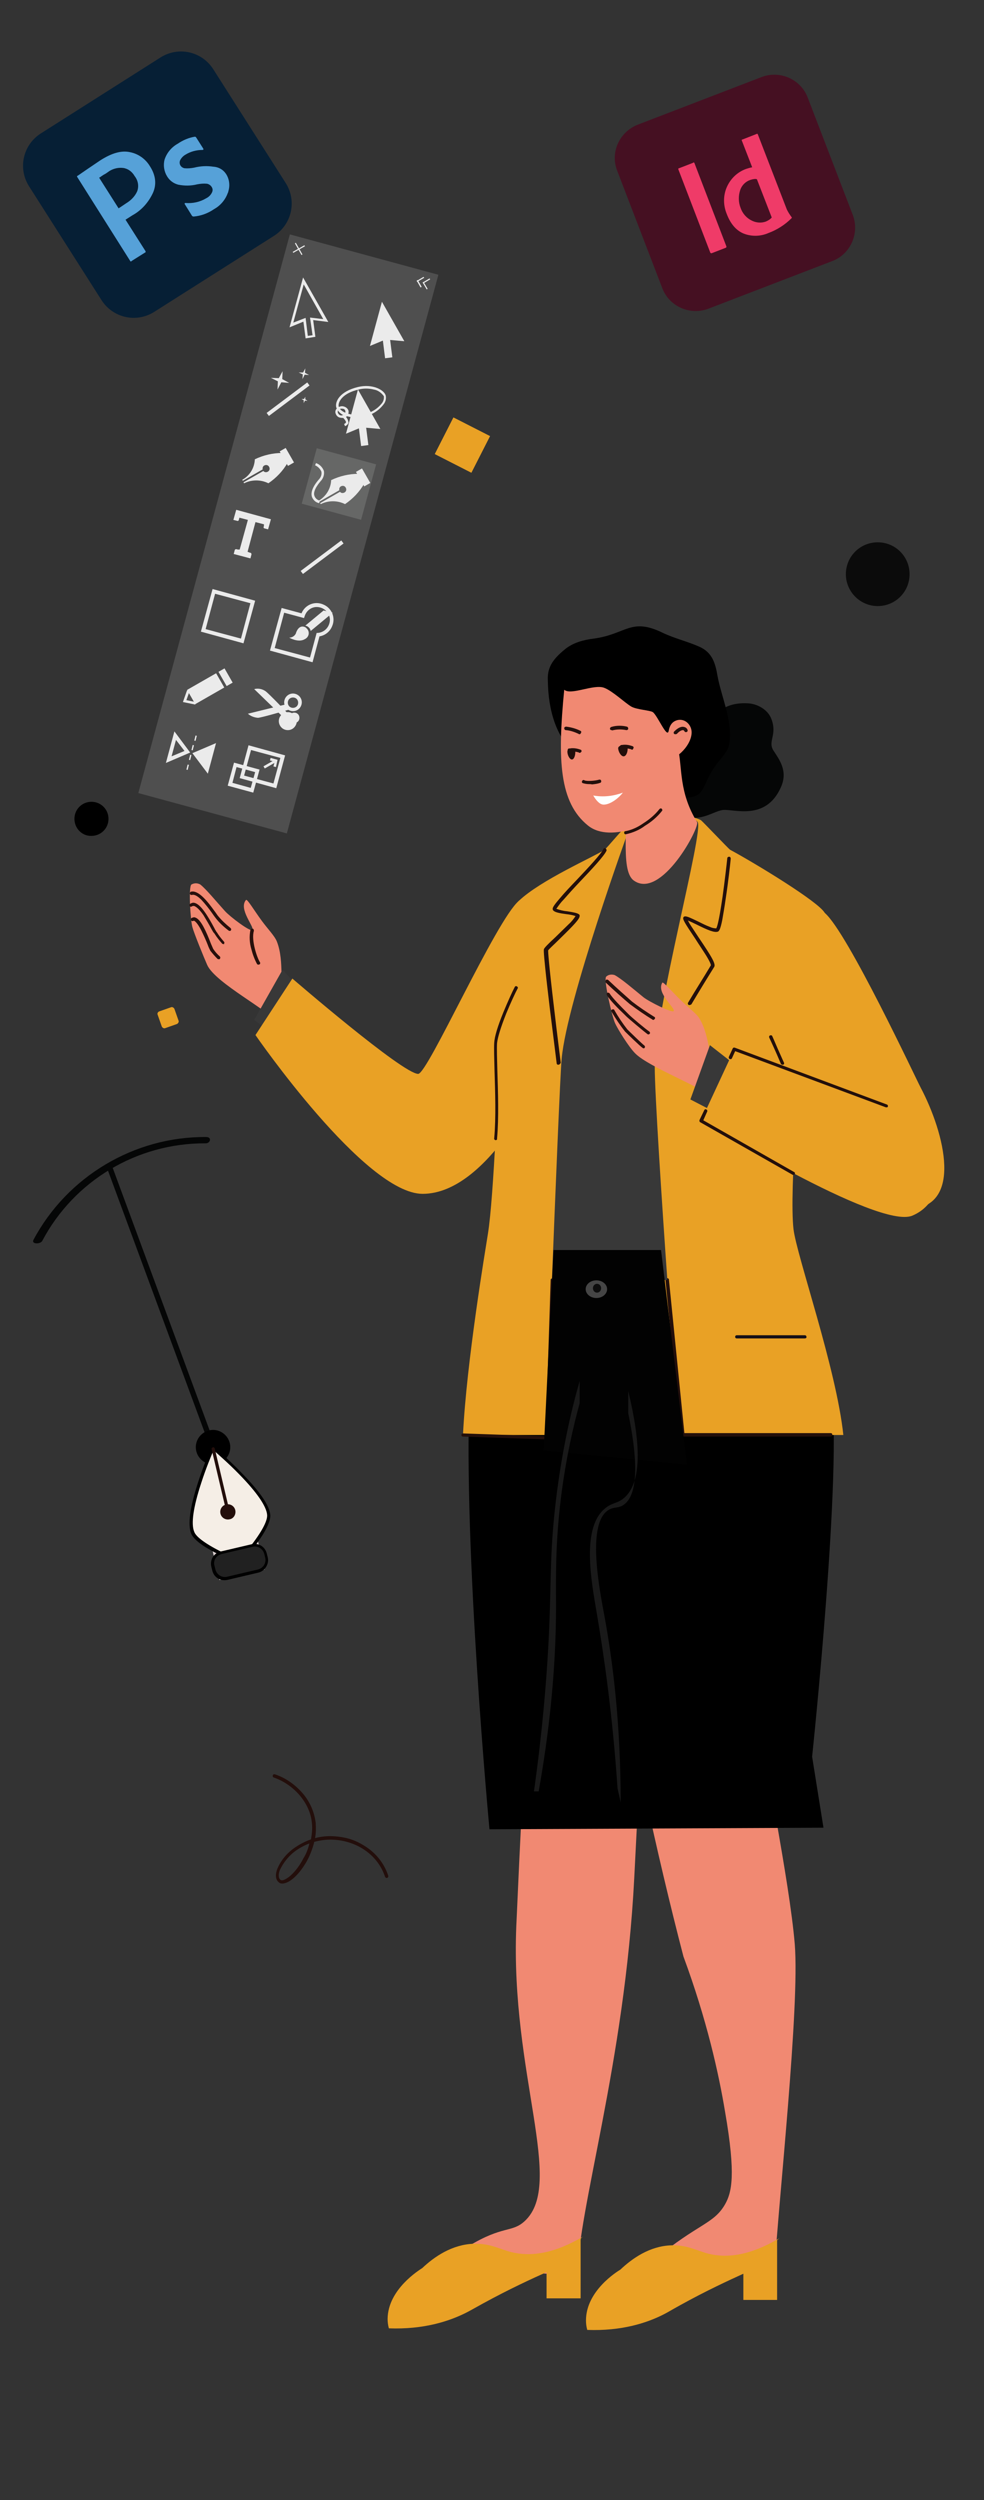 <svg xmlns="http://www.w3.org/2000/svg" xmlns:xlink="http://www.w3.org/1999/xlink" id="Layer_1" x="0px" y="0px" viewBox="0 0 312 792" style="enable-background:new 0 0 312 792;" xml:space="preserve"><rect x="0" y="0" width="312" height="792" fill="#333333" stroke="none"/><style type="text/css">	.st0{fill:#F18972;}	.st1{fill:#27100C;}	.st2{fill:#383838;}	.st3{fill:#E9A125;}	.st4{fill:#230F0B;}	.st5{fill:#140F17;}	.st6{fill:#050606;}	.st7{fill:#FFFFFD;}	.st8{fill:#230E0B;}	.st9{fill:#0B0B0B;}	.st10{fill:#DCD1D1;}	.st11{fill:#F5EEE6;}	.st12{fill:#212121;}	.st13{fill:#4F4F4F;}	.st14{fill:#EBEBEB;}	.st15{fill:#666766;}	.st16{fill:#061F35;}	.st17{fill:#56A1D8;}	.st18{fill:#451022;}	.st19{fill:#EF3B68;}	.st20{fill:#020202;}	.st21{fill:#454545;}	.st22{fill:#0D0D0D;}	.st23{fill:#191919;}</style><path id="XMLID_299_" class="st0" d="M170.6,720.1c4.2,0.3,8.4,0.7,12.5,1c0-20.7,15-67.6,18-126.1c2.3-45.4,4.7-92.1,5.6-107.7 h-39.9c-0.1,4.7-0.2,9.3-0.2,13.8c-0.4,0-0.3,46.3-0.2,53.8c0,1.4-0.2,4.1-0.4,7.7c0,0-1,18.1-2.3,47.7 c-1.9,46.7,15.5,81.4,2.7,93.3c-4.1,3.8-6.9,1.3-17.9,8c-7.8,4.8-17.8,13-16.8,16C132.8,729.9,140.2,730.1,170.6,720.1z"></path><path id="XMLID_298_" class="st0" d="M216.7,619.8c7.4,20,11.2,37.1,13.2,49.2c3.5,20.1,2.1,25.6,0,29.3c-3.6,6.3-8.6,6.1-22.1,17.3 c-6,5-10.5,8.8-10,10.7c0.6,2.1,7.7,2.3,36.2-6.3c3.8,0,7.7,0,11.5,0c1.4-23.3,8.1-84.2,6.5-104.1c-1.7-20.3-10.2-60.8-10.8-69.1 c-0.7-10.4-1.3-40.1-1.5-52.3h-48c3.2,22.9,7.3,47.3,12.6,72.9C208.3,585.9,212.4,603.3,216.7,619.8z"></path><path id="XMLID_297_" d="M263.5,440.4c3.8,23.4-6,116.1-6,116.1l3.6,22.5l-105.9,0.5c0,0-8.4-89.1-6.3-138.4 C150.7,397,263.5,440.4,263.5,440.4"></path><path id="XMLID_296_" class="st0" d="M90.2,317c-1.8-4.1,0.1-12.3-2.4-18.7c-0.7-1.8-2.9-4-4.8-6.6c-2.5-3.4-4.6-7-5-6.6 c-2.5,2.9,2.8,8.6,2,9.5c-0.6,0.7-7.1-4.2-8.7-6c-2.8-3.1-5.9-6.9-7.8-8.4c-0.9-0.5-1.9-0.5-2.8,0c-1,0.7-0.3,11.4,0.3,13.5 c0.5,1.9,3.6,9.5,4.7,12c2.6,5.8,20.6,14.9,21,17.6S90.2,317,90.2,317"></path><path id="XMLID_295_" class="st1" d="M69.4,303.9c-0.1,0-0.3-0.1-0.4-0.1c-0.8-0.8-1.6-1.7-2.3-2.6c-0.3-0.6-0.6-1.2-0.8-1.8 c-0.5-1.3-1.3-3.1-2.1-4.7c-1.2-2.3-1.9-2.8-2.2-3c-0.1,0-0.2,0-0.3,0c-0.2,0.2-0.6,0.1-0.7-0.2c-0.2-0.2-0.1-0.6,0.2-0.7 c0,0,0,0,0,0c0.4-0.2,0.8-0.3,1.2-0.1c1.7,0.6,3.4,4.4,4.9,8.3c0.3,0.7,0.6,1.4,0.7,1.6c0.6,0.9,1.3,1.7,2.1,2.4 c0.2,0.2,0.2,0.5,0,0.8C69.7,303.8,69.5,303.9,69.4,303.9L69.4,303.9z"></path><path id="XMLID_294_" class="st1" d="M70.9,299.1c-0.1,0-0.3-0.1-0.4-0.1c-0.9-1-1.7-2-2.4-3.1c-0.1-0.2-0.3-0.4-0.4-0.5 s-0.3-0.5-0.6-1c-0.8-1.5-1.7-3-2.6-4.5c-1.6-2.3-2.6-2.8-3-2.9c-0.2,0-0.4,0-0.6,0.1c-0.2,0.2-0.6,0.2-0.7,0 c-0.2-0.2-0.2-0.6,0-0.7c0,0,0,0,0,0c0.4-0.3,0.9-0.5,1.4-0.4c2,0.4,4.2,4,6.3,7.9c0.2,0.4,0.4,0.8,0.5,0.9c0.1,0.2,0.2,0.4,0.4,0.6 c0.6,1,1.4,2,2.2,2.9c0.2,0.2,0.2,0.5,0,0.7C71.2,299.1,71.1,299.1,70.9,299.1L70.9,299.1z"></path><path id="XMLID_293_" class="st1" d="M72.8,294.9c-0.1,0-0.2,0-0.3-0.1c-1.6-1.2-3.1-2.6-4.3-4.2c-0.3-0.4-0.6-0.8-1-1.4 c-1-1.4-2.1-2.8-3.3-4.1c-1.3-1.3-2.3-1.8-3-1.6c-0.3,0.1-0.6-0.1-0.7-0.3c-0.1-0.3,0.1-0.6,0.3-0.7c0,0,0,0,0,0 c2.4-0.7,5.4,3.2,7.5,6.1c0.4,0.5,0.7,1,1,1.4c1.2,1.5,2.6,2.8,4.1,4c0.2,0.2,0.3,0.5,0.1,0.7C73.2,294.9,73,294.9,72.8,294.9 L72.8,294.9z"></path><path id="XMLID_292_" class="st1" d="M81.9,305.6c-0.2,0-0.3-0.1-0.4-0.2c-0.8-1.5-1.4-3.1-1.8-4.7c-0.6-2-0.7-4.1-0.3-6.1 c0.1-0.3,0.4-0.4,0.7-0.4s0.4,0.4,0.4,0.7l0,0c-0.9,2.9,1,8.5,1.9,9.9c0.2,0.2,0.1,0.6-0.1,0.7C82.1,305.6,82,305.6,81.9,305.6 L81.9,305.6z"></path><path id="XMLID_291_" class="st2" d="M96.3,314.5l-6.7-7.3l-9,15.9l5.2,3.9L96.3,314.5z"></path><path id="XMLID_290_" class="st3" d="M164.5,285.4c-7.2,6.1-28.9,54.8-31.9,54.8c-4.9,0-39.9-30.2-39.9-30.2L81,327.9 c0,0,34.7,50.3,53,50.3c20.9,0,37.5-36.7,37.5-36.7l10.1-54.1C181.6,287.3,169.7,281.1,164.5,285.4"></path><path id="XMLID_289_" class="st3" d="M251.6,389.4c1,8.4,13.6,44.2,15.8,65.2H146.8c1.1-23.1,7.2-59.2,7.9-63.7 c2-12.5,3-48.2,4.4-59.7c0.8-6.6,8.1-25,9.8-29.6c2.1-5.8-7.3-13.4-4.4-16.2c6.9-6.6,23.9-14,27.2-16.2c0.6-0.4,6.5-7.5,7.1-7.7 c6.5-1.8,17.8-4.6,23.4-1.7c0.4,0.2,8.9,9.2,9.3,9.4c7.8,4.2,28.1,16.5,30,20c3.1,5.6-2.3,29.5-6.4,39.3 C253.7,335.7,250.2,377.2,251.6,389.4"></path><path id="XMLID_288_" class="st4" d="M218.6,318.4c-0.3,0-0.5-0.2-0.5-0.5c0-0.1,0-0.2,0.1-0.3l1.8-3c2.8-4.5,5-8.1,5.4-8.8 c0-0.2-0.1-0.8-1.5-3.1c-1-1.6-2.3-3.5-3.5-5.4c-3.5-5.2-4-6.1-3.7-6.7c0.1-0.2,0.3-0.3,0.6-0.3c0.7,0,1.9,0.6,4,1.6 c1.2,0.6,2.6,1.3,3.7,1.7c0.6,0.3,1.4,0.5,2.1,0.5c0.2-0.3,0.8-1.7,2-10c0.7-5,1.3-10.3,1.5-12.2c0-0.3,0.3-0.5,0.6-0.5 c0.3,0,0.5,0.3,0.5,0.6c-0.2,2.1-0.8,7.5-1.6,12.7c-0.4,2.8-0.8,5.1-1.1,6.8c-0.6,3-1,3.4-1.3,3.6c-1.1,0.5-3.4-0.5-6.8-2.2 c-1-0.5-2.1-1-2.8-1.3c0.2,0.3,0.4,0.8,0.8,1.4c0.7,1.1,1.6,2.4,2.5,3.8c4.4,6.5,5.7,8.7,5,9.6c-0.3,0.5-2.7,4.3-5.4,8.8l-1.8,3 C218.9,318.3,218.8,318.4,218.6,318.4z"></path><path id="XMLID_287_" class="st4" d="M189.1,440.7c-0.1,0-0.2,0-0.3-0.1l-1.9-1.1c-0.2-0.1-0.3-0.3-0.3-0.4l-1.4-32.9 c0-0.3,0.2-0.5,0.5-0.6c0.3,0,0.5,0.2,0.6,0.5l1.4,32.6l1.7,1c0.3,0.1,0.3,0.5,0.2,0.7C189.5,440.6,189.3,440.7,189.1,440.7 L189.1,440.7z"></path><path id="XMLID_286_" class="st4" d="M185.8,406.7L185.8,406.7c-0.3,0-0.5-0.3-0.5-0.5c0.7-25.7,1.6-44.4,2.7-58.9 c0.1-1.7,0.1-3.4,0.2-5.1c0.1-6,0.3-11.8,1.9-17.8v-1.6c0-0.1,0-0.1,0-0.2c0.2-0.7,0.4-1.3,0.6-2c0.3-1.3,0.8-2.6,1.4-3.8 c0.2-0.3,0.5-0.3,0.7-0.2c0.2,0.1,0.3,0.4,0.2,0.7c-0.6,1.1-1,2.3-1.3,3.6c-0.2,0.6-0.4,1.3-0.6,1.9v1.6c0,0,0,0.1,0,0.1 c-1.6,6-1.7,11.6-1.8,17.6c0,1.7-0.1,3.4-0.2,5.1c0,0,0,0,0,0c-1.1,14.5-1.9,33.2-2.7,58.9C186.3,406.5,186.1,406.7,185.8,406.7z"></path><path id="XMLID_283_" class="st4" d="M196,318.2c0.1,0,0.1,0,0.2,0c0.9,0.1,1.4,1.1,1.4,2.6c-0.1,2-1.1,4.2-2.9,4.2 c-0.6,0-1.2-0.3-1.5-0.8c-0.3-0.5-0.4-1.1-0.4-1.7c0-1,0.3-2,0.8-2.8C194.1,318.9,195,318.3,196,318.2z M194.7,324 c1.1,0,1.8-1.7,1.8-3.2c0-1-0.2-1.5-0.4-1.5c0,0-0.1,0-0.1,0c-0.7,0-1.3,0.4-1.6,1c-0.4,0.7-0.6,1.4-0.6,2.2c0,0.4,0.1,0.8,0.3,1.1 C194.2,323.9,194.4,324,194.7,324L194.7,324z"></path><path id="XMLID_280_" class="st4" d="M191.8,348.4c1.1,0,1.9,1.5,2.1,2.9c0.2,0.8,0.1,1.6,0,2.3c-0.2,0.8-0.7,1.4-1.4,1.7 c-0.2,0.1-0.4,0.1-0.7,0.1c-1.1,0-2.1-1.2-2.3-2.9s0.3-3.7,2-4.2C191.6,348.4,191.7,348.4,191.8,348.4z M191.8,354.5 c0.1,0,0.2,0,0.3-0.1c0.8-0.3,1-1.7,0.8-2.9c-0.2-1.3-0.8-2.1-1.1-2.1c0,0,0,0,0,0c-1.1,0.3-1.4,1.8-1.2,3 C190.7,353.6,191.3,354.5,191.8,354.5L191.8,354.5z"></path><path id="XMLID_277_" class="st4" d="M190.7,379.6c1.1,0,1.7,1.5,1.9,2.8c0.2,1.8-0.3,3.8-1.9,4.2c-0.1,0-0.3,0.1-0.5,0.1 c-0.7,0-1.2-0.4-1.6-0.9c-0.3-0.6-0.5-1.2-0.6-1.9c-0.2-1.9,0.6-3.9,2.5-4.2C190.5,379.6,190.6,379.6,190.7,379.6z M190.2,385.7 c0.1,0,0.1,0,0.2,0c0.9-0.2,1.3-1.7,1.1-3.1c-0.1-1.2-0.6-1.8-0.8-1.8h0c-1.2,0.2-1.7,1.7-1.6,3.1 C189.1,384.7,189.5,385.7,190.2,385.7z"></path><path id="XMLID_274_" class="st4" d="M190.7,408.4c1.1,0,1.7,1.5,1.9,2.8c0.2,1.8-0.3,3.8-1.9,4.2c-0.1,0-0.3,0.1-0.5,0.1 c-0.7,0-1.2-0.4-1.6-0.9c-0.3-0.6-0.5-1.2-0.6-1.9c-0.2-1.9,0.6-3.9,2.5-4.2C190.5,408.4,190.6,408.4,190.7,408.4z M190.2,414.4 c0.1,0,0.1,0,0.2,0c0.9-0.2,1.3-1.7,1.1-3.1c-0.1-1.2-0.6-1.8-0.8-1.8h0c-1.2,0.2-1.7,1.7-1.6,3.1 C189.1,413.4,189.5,414.4,190.2,414.4z"></path><path id="XMLID_273_" class="st4" d="M157.2,361.2L157.2,361.2c-0.3,0-0.6-0.3-0.5-0.6c0.6-6.6,0.3-14.8,0.1-21.4 c-0.1-3.9-0.2-7.1-0.1-8.8c0.1-2,1.1-5.3,2.9-9.7c1.4-3.4,2.9-6.7,3.6-8c0.1-0.3,0.5-0.4,0.7-0.2c0.3,0.1,0.4,0.5,0.2,0.7l0,0 c-0.7,1.3-2.2,4.5-3.6,7.9c-1.7,4.3-2.7,7.5-2.9,9.4c-0.1,1.7,0,4.9,0.1,8.7c0.2,6.6,0.5,14.9-0.1,21.5 C157.7,361,157.4,361.2,157.2,361.2z"></path><path id="XMLID_272_" class="st4" d="M248.1,337.3c-0.2,0-0.4-0.1-0.5-0.3c-0.5-1.2-1.8-4.2-3-6.8l-0.7-1.5c-0.1-0.3,0-0.6,0.3-0.7 c0.3-0.1,0.6,0,0.7,0.3l0,0l0.7,1.5c1.2,2.7,2.5,5.6,3,6.8c0.1,0.3,0,0.6-0.3,0.7C248.2,337.3,248.2,337.3,248.1,337.3L248.1,337.3z "></path><path id="XMLID_271_" class="st4" d="M177,337.3c-0.3,0-0.5-0.2-0.5-0.5c0-0.1-1.1-8.8-2.2-17.6c-0.6-5.1-1.1-9.3-1.4-12.3 c-0.6-5.8-0.5-6.1-0.4-6.3c0.2-0.4,1.1-1.4,3.6-3.7c1.4-1.4,3-2.9,4.3-4.2c0.8-0.7,1.5-1.6,2.1-2.5c-0.9-0.3-1.9-0.5-2.9-0.6 c-2.3-0.3-3.7-0.6-4.2-1.2c-0.4-0.5,0-1.1,0.4-1.7c0.5-0.7,1.1-1.4,1.7-2.1c1.4-1.7,3.4-3.8,5.5-6c3.6-3.8,7.7-8.2,8.3-9.6 c0.1-0.3,0.4-0.4,0.7-0.2c0.2,0.1,0.4,0.4,0.3,0.7c-0.7,1.6-4.5,5.7-8.5,9.9c-1.9,2-3.7,4-5.1,5.6c-0.9,0.9-1.6,1.9-2.3,2.9 c1.1,0.4,2.3,0.7,3.5,0.8c1.9,0.3,3,0.5,3.6,0.9c0.2,0.1,0.3,0.3,0.3,0.5c0,0.4-0.1,1-2.3,3.3c-1.3,1.4-3,3-4.4,4.4 c-1.4,1.4-3.1,2.9-3.3,3.3c0,0.5,0.1,3.3,1.9,18.4c1,8.6,2.1,17.1,2.1,17.2C177.6,337,177.4,337.3,177,337.3 C177.1,337.3,177.1,337.3,177,337.3C177.1,337.3,177,337.3,177,337.3z"></path><path id="XMLID_270_" class="st4" d="M263.3,455.1h-46.9c-0.3,0-0.5-0.2-0.5-0.5l-4.9-49.1c0-0.3,0.2-0.6,0.5-0.6 c0.3,0,0.6,0.2,0.6,0.5L217,454h46.4c0.3,0,0.5,0.2,0.5,0.5C263.9,454.9,263.6,455.1,263.3,455.1L263.3,455.1z"></path><path id="XMLID_269_" class="st4" d="M173.4,456L173.4,456l-26.6-0.9c-0.3,0-0.5-0.2-0.5-0.5c0-0.3,0.2-0.5,0.5-0.5c0,0,0,0,0.1,0 l26.1,0.9l1.6-49.5c0-0.3,0.2-0.5,0.5-0.5h0c0.3,0,0.5,0.3,0.5,0.5c0,0,0,0,0,0l-1.6,50C173.9,455.8,173.7,456,173.4,456L173.4,456z "></path><path id="XMLID_268_" class="st5" d="M255.2,424h-21.6c-0.3,0-0.5-0.2-0.5-0.5c0-0.3,0.2-0.5,0.5-0.5h21.6c0.3,0,0.5,0.2,0.5,0.5 C255.8,423.8,255.5,424,255.2,424z"></path><path id="XMLID_267_" class="st2" d="M211.6,405.5c-1.8-25.4-4-59.3-4-67.6c0-17.6,15.7-74.9,13.6-77.5c-3.7-4.5-21.8,2.4-21.8,2.4 s-19.6,54-21.3,72.5c-0.5,5.2-2,42.8-3.1,70.2L211.6,405.5z"></path><path id="XMLID_266_" class="st6" d="M212.6,239.6c0.2-3.7,2-7.1,3.2-10c1.4-3.4,4.3-2.3,7.1-2.3c4.5,0,5.7-4.9,14.1-4.5 c3.1,0.1,6.5,2,7.6,5c1.9,5-1.2,7,0.6,9.9c1.7,2.7,4.8,6.4,2.4,11.7c-4.8,10.8-15,6.8-18.4,7.2c-3.8,0.5-8.5,5.5-16.7-0.3 C206.8,252.1,212.3,244.5,212.6,239.6"></path><path id="XMLID_265_" d="M219.3,252.5L219.3,252.5c-9.1,1.8-34.6-11.4-38-14.8c-7.9-7.7-7.5-20.9-7.6-22.3c-0.2-4.2,1.9-6.8,5.3-9.6 c2.6-2.2,6-3.1,9.3-3.5c10.3-1.4,11.7-6.8,21.9-1.8c3.8,1.8,7.8,2.7,11.6,4.4c4,1.8,5,5.1,5.7,9.2c1.2,6.7,5.2,15.2,3.6,22.2 c-0.4,1.6-2.1,3.5-3.1,4.8C222.7,247.5,224,251.6,219.3,252.5"></path><path id="XMLID_264_" class="st0" d="M200.9,278.9c-4.5-3.4-1.2-18.9-3-31.9c0,0,15.9-15.3,17.1-9.9c1.4,6.3,0.2,13.8,6,23.3 C222.1,261.9,209.6,285.3,200.9,278.9"></path><path id="XMLID_263_" class="st0" d="M178.9,218.5c-2.2,22.5-1.5,35.7,7.5,43c7.4,6,22.2-1.3,27.9-6.6c3.6-3.3-2.8-8.6-3.2-14.9 c2,1.9,8.2-3.4,8.2-8c0-2.3-2-4.4-4.4-3.9c-1.6,0.4-2.5,1.4-2.9,3.5c-0.5,2.4-3.5-4.9-5-6c-0.9-0.6-5.3-0.8-6.9-1.8 c-2-1.2-5.9-4.9-8.5-5.9C188.3,216.6,181,220.4,178.9,218.5"></path><path id="XMLID_262_" class="st4" d="M214.1,232.6c-0.3,0-0.5-0.2-0.5-0.5c0-0.1,0.1-0.3,0.2-0.4c1.4-1.4,2.5-1.6,3.1-1.4 c0.5,0.1,0.9,0.4,1.1,0.9c0.1,0.3,0,0.6-0.3,0.7c-0.3,0.1-0.6,0-0.7-0.3c0,0,0,0,0,0c-0.1-0.1-0.2-0.2-0.3-0.3 c-0.2,0-0.9-0.1-2.1,1.2C214.4,232.6,214.2,232.6,214.1,232.6z"></path><path id="XMLID_261_" class="st4" d="M198.4,264.3c-0.3,0-0.5-0.2-0.5-0.5c0-0.3,0.2-0.5,0.5-0.5c2-0.4,3.9-1.3,5.6-2.5 c1.9-1.2,3.7-2.7,5.1-4.5c0.2-0.2,0.5-0.3,0.7-0.1c0.2,0.2,0.3,0.5,0.1,0.7c-1.5,1.9-3.4,3.5-5.4,4.7 C202.8,262.9,200.7,263.8,198.4,264.3C198.5,264.3,198.5,264.3,198.4,264.3z"></path><path id="XMLID_260_" class="st4" d="M186.8,248.4c-0.7,0-1.3-0.1-2-0.3c-0.3-0.1-0.4-0.5-0.2-0.7c0.1-0.3,0.5-0.4,0.7-0.2 c0.9,0.4,3.7,0.1,4.6-0.2c0.3-0.1,0.6,0,0.7,0.3c0.1,0.3,0,0.6-0.3,0.7c-0.8,0.3-1.7,0.4-2.6,0.5 C187.4,248.4,187.1,248.4,186.8,248.4z"></path><path id="XMLID_259_" class="st4" d="M193.9,231.3c-0.3,0-0.5-0.2-0.5-0.5c0-0.2,0.2-0.4,0.4-0.5c1.6-0.5,3.4-0.5,5-0.1 c0.3,0.1,0.4,0.4,0.4,0.7c-0.1,0.3-0.3,0.4-0.6,0.4c-1.5-0.3-3-0.3-4.5,0.1C194,231.3,194,231.3,193.9,231.3z"></path><path id="XMLID_258_" class="st4" d="M183.7,232.6c-0.1,0-0.2,0-0.2-0.1c-1.3-0.6-2.7-1.1-4.1-1.2c-0.3,0-0.5-0.3-0.5-0.6 c0-0.3,0.3-0.5,0.6-0.5c0,0,0,0,0.1,0c1.5,0.2,3,0.6,4.4,1.3c0.3,0.1,0.4,0.4,0.2,0.7C184.1,232.5,183.9,232.6,183.7,232.6 L183.7,232.6z"></path><path id="XMLID_257_" class="st4" d="M199,236.9c0.1,1.2-0.4,2.6-1.2,2.7s-1.7-1.3-1.8-2.5S198.9,235.7,199,236.9"></path><path id="XMLID_256_" class="st4" d="M200.4,237.5c-0.1,0-0.2,0-0.2-0.1c-0.9-0.3-1.9-0.4-2.8-0.3c-0.2,0-0.3,0-0.3,0 c-0.3,0-0.5-0.2-0.6-0.5c0-0.3,0.2-0.5,0.5-0.6c0,0,0,0,0,0c0,0,0.1,0,0.2,0c1.2-0.2,2.3,0,3.4,0.4c0.3,0.1,0.4,0.5,0.2,0.7 C200.7,237.4,200.6,237.5,200.4,237.5L200.4,237.5z"></path><path id="XMLID_255_" class="st4" d="M182.4,237.9c0.1,1.2-0.3,2.6-1,2.7s-1.5-1.3-1.5-2.5S182.3,236.7,182.4,237.9"></path><path id="XMLID_254_" class="st4" d="M183.8,238.5c-0.1,0-0.2,0-0.2-0.1c-0.9-0.3-1.9-0.4-2.8-0.3c-0.2,0-0.3,0-0.3,0 c-0.3,0-0.5-0.2-0.5-0.5c0-0.3,0.2-0.5,0.5-0.5c0,0,0.1,0,0.2,0c1.2-0.2,2.3,0,3.4,0.4c0.3,0.1,0.4,0.5,0.2,0.7 C184.1,238.4,184,238.5,183.8,238.5L183.8,238.5z"></path><path id="XMLID_253_" class="st7" d="M197.5,251.1c-3,1.1-6.2,1.5-9.4,0.9c0.8,1.4,2,2.9,3.3,2.9 C193.6,254.9,196.3,252.7,197.5,251.1"></path><path id="XMLID_252_" class="st3" d="M261.5,289.2c7.2,6.1,29,52.7,30.4,55.3c7.6,14.4,13.9,38.6-4.5,38.6c-20.9,0-43-56.1-43-56.1 v-36C244.4,291.1,256.3,284.9,261.5,289.2"></path><path id="XMLID_251_" class="st0" d="M227.3,340.7c-2.5-3.7-2-12.2-5.5-18c-1-1.7-3.6-3.5-5.8-5.7c-3-2.9-5.7-6.1-6-5.7 c-2,3.3,4.2,8,3.6,9c-0.4,0.7-7.7-2.9-9.6-4.4c-3.2-2.6-6.9-5.8-9.1-7c-0.9-0.3-2-0.2-2.7,0.5c-0.9,0.9,1.9,12.7,2.8,14.7 c0.8,1.8,4.3,7.5,6.4,9.6c4.4,4.5,22.8,11.3,23.7,13.8S227.3,340.7,227.3,340.7"></path><path id="XMLID_250_" class="st1" d="M204.1,332.1c-0.1,0-0.2,0-0.3-0.1c-0.8-0.5-5-4.6-5.6-5.2c-1.6-2-3-4.1-4.3-6.3 c-0.2-0.3-0.1-0.6,0.2-0.7s0.6-0.1,0.7,0.2l0,0c1.2,2.1,2.6,4.2,4.1,6.1c0.7,0.7,4.8,4.7,5.4,5.1c0.2,0.2,0.3,0.5,0.1,0.7 C204.4,332,204.3,332.1,204.1,332.1L204.1,332.1z"></path><path id="XMLID_249_" class="st1" d="M205.6,327.7c-0.1,0-0.2,0-0.3-0.1c-1.1-0.8-6-4.9-6.8-5.7c-0.1-0.1-0.4-0.4-0.7-0.7 c-1.5-1.4-4.5-4.4-5.4-6c-0.1-0.3,0-0.6,0.2-0.7c0.2-0.1,0.5,0,0.7,0.2c0.8,1.4,3.9,4.5,5.2,5.8c0.3,0.3,0.5,0.5,0.7,0.7 c0.7,0.8,5.6,4.9,6.7,5.6c0.2,0.2,0.3,0.5,0.1,0.7C205.9,327.6,205.7,327.7,205.6,327.7L205.6,327.7z"></path><path id="XMLID_248_" class="st1" d="M207.1,323.1c-0.1,0-0.2,0-0.2-0.1c-2.5-1.5-4.9-3.2-7.2-4.9c-1.9-1.6-5.2-4.5-7.6-6.8 c-0.2-0.2-0.2-0.5,0-0.8s0.5-0.2,0.8,0c2.4,2.3,5.7,5.2,7.5,6.8c2.2,1.7,4.6,3.3,7,4.8c0.3,0.1,0.4,0.4,0.2,0.7 C207.4,323,207.3,323.1,207.1,323.1L207.1,323.1z"></path><path id="XMLID_247_" class="st2" d="M232.9,337.2l-7.8-6.1l-6.2,17.2l5.8,3L232.9,337.2z"></path><path id="XMLID_246_" class="st3" d="M232.9,332.2L222.3,355c0,0,56.2,34.7,67,30.1s10.8-19.7,4.5-27.4S232.9,332.2,232.9,332.2"></path><path id="XMLID_245_" class="st4" d="M251.5,372.2c-0.1,0-0.2,0-0.3-0.1L222,355.5c-0.2-0.1-0.3-0.4-0.2-0.7l1.5-3.1 c0.1-0.3,0.5-0.4,0.7-0.2c0.2,0.1,0.4,0.4,0.2,0.7l-1.2,2.7l28.8,16.4c0.3,0.1,0.3,0.5,0.2,0.7C251.8,372.1,251.7,372.2,251.5,372.2 L251.5,372.2z"></path><path id="XMLID_244_" class="st4" d="M281.1,350.8c-0.1,0-0.1,0-0.2,0l-47.8-17.8l-1,2.2c-0.1,0.3-0.4,0.4-0.7,0.3s-0.4-0.4-0.3-0.7 l1.2-2.6c0.1-0.3,0.4-0.4,0.7-0.3l48.2,18c0.3,0.1,0.4,0.4,0.3,0.7C281.6,350.6,281.4,350.8,281.1,350.8L281.1,350.8z"></path><path id="XMLID_162_" class="st8" d="M89.5,596.7c-0.4,0-0.8-0.1-1.1-0.4c-1-0.8-1.2-2.3-0.5-4.2c1.2-2.9,3.3-5.3,5.9-7 c1.5-1,3.1-1.8,4.8-2.4c0.3-1.7,0.5-3.4,0.3-5.1c-0.5-6.2-5.5-12.2-12.1-14.5c-0.3-0.1-0.4-0.4-0.3-0.7c0.1-0.3,0.4-0.4,0.7-0.3 c3.6,1.2,6.7,3.5,9.1,6.4c2.1,2.6,3.4,5.7,3.8,9c0.1,1.6,0.1,3.2-0.2,4.8c1.9-0.5,3.8-0.7,5.7-0.6c1.9,0.1,3.9,0.4,5.7,1 c1.8,0.6,3.5,1.5,5.1,2.6c3.2,2.2,5.5,5.3,6.7,8.9c0.1,0.3-0.1,0.6-0.3,0.7c-0.3,0.1-0.6-0.1-0.7-0.3c-2.2-6.8-8.8-11.5-16.6-11.8 c-2-0.1-4,0.2-5.9,0.7c0,0.1,0,0.1,0,0.2c-0.5,1.9-1.2,3.8-2.1,5.5c-1.7,3.2-4,5.8-6,6.9C90.7,596.5,90.1,596.7,89.5,596.7z  M98.1,584c-1.4,0.5-2.7,1.2-3.9,2c-2.4,1.6-4.3,3.9-5.5,6.5c-0.5,1.4-0.4,2.5,0.2,3c0.5,0.4,1.3,0,1.8-0.3c1.8-1,4-3.5,5.5-6.5 C97.1,587.3,97.7,585.7,98.1,584L98.1,584z"></path><rect id="XMLID_157_" x="140" y="134.5" transform="matrix(-0.454 0.891 -0.891 -0.454 338.759 74.485)" class="st3" width="13" height="13"></rect><path id="XMLID_154_" class="st9" d="M268.2,181.9c0-5.6,4.5-10.1,10.1-10.1c5.6,0,10.1,4.5,10.1,10.1c0,5.6-4.5,10.1-10.1,10.1 S268.2,187.4,268.2,181.9C268.2,181.9,268.2,181.9,268.2,181.9"></path><path id="XMLID_145_" class="st6" d="M68.1,459c-0.1,0.1-0.2,0.2-0.3,0.2c-0.4,0.2-0.9-0.1-1.1-0.5L34,370.2 c-0.2-0.4,0.1-0.9,0.5-1.1c0.4-0.2,0.9,0.1,1.1,0.5l32.7,88.5C68.4,458.4,68.3,458.8,68.1,459z"></path><rect id="XMLID_123_" x="51.3" y="320.5" transform="matrix(-0.944 0.33 -0.33 -0.944 209.772 609.311)" class="st3" width="4" height="4"></rect><path id="XMLID_120_" class="st3" d="M50.5,320.4l3.7-1.3c0.4-0.2,0.9,0.1,1.1,0.5c0,0,0,0,0,0l1.3,3.7c0.2,0.4-0.1,0.9-0.5,1.1 c0,0,0,0,0,0l-3.7,1.3c-0.4,0.2-0.9-0.1-1.1-0.5c0,0,0,0,0,0l-1.3-3.7C49.8,321.1,50,320.6,50.5,320.4 C50.4,320.4,50.4,320.4,50.5,320.4z M53.9,321l-2.1,0.8l0.7,2.1l2.1-0.8L53.9,321z"></path><path id="XMLID_111_" d="M63.8,462.4c-2.2-2.1-2.3-5.5-0.2-7.7c2.1-2.2,5.5-2.3,7.7-0.2c2.2,2.1,2.3,5.5,0.2,7.7 C69.4,464.3,66,464.5,63.8,462.4"></path><path id="XMLID_108_" d="M23.6,259.4c0-3,2.4-5.4,5.4-5.4c3,0,5.4,2.4,5.4,5.4c0,3-2.4,5.4-5.4,5.4C26,264.9,23.6,262.4,23.6,259.4"></path><rect id="XMLID_106_" x="69" y="485.2" transform="matrix(0.228 0.974 -0.974 0.228 537.8 306.79)" class="st10" width="12.9" height="14.7"></rect><path id="XMLID_105_" class="st11" d="M61,485.5c1.7,4.1,14.9,9.2,14.9,9.2s9.6-10.5,9.2-14.9c-0.5-6.9-17.7-21.2-17.7-21.2 S58.4,479.2,61,485.5"></path><path id="XMLID_102_" d="M67.1,458.4c0.2-0.2,0.5-0.2,0.7,0c0,0,4.4,3.6,8.7,8.1c5.9,6,9,10.5,9.2,13.5c0.1,1.9-1.4,5.1-4.6,9.4 c-2.3,3.2-4.7,5.8-4.8,5.8c-0.1,0.1-0.3,0.2-0.5,0.1c0,0-3.4-1.3-6.9-3.1c-4.8-2.4-7.6-4.6-8.3-6.4c-1.1-2.8-0.4-8.2,2.2-16.2 c1.9-5.9,4.2-11,4.2-11.1C67.1,458.4,67.1,458.4,67.1,458.4z M75.8,494.2c0.6-0.7,2.6-3,4.5-5.5c3.8-5.1,4.5-7.6,4.4-8.8 c-0.2-2.7-3.3-7.2-8.9-12.9c-3.4-3.5-6.9-6.5-8.1-7.6c-0.6,1.5-2.4,5.7-3.9,10.4c-2.5,7.6-3.3,13-2.2,15.5c0.4,1.1,2.2,3,7.8,5.9 C72.2,492.7,74.9,493.9,75.8,494.2z"></path><path id="XMLID_101_" class="st8" d="M74.6,478.4c-0.3-1.3-1.6-2.1-2.9-1.8c-1.3,0.3-2.1,1.6-1.8,2.9c0.3,1.3,1.6,2.1,2.9,1.8 c0,0,0,0,0,0C74.1,481.1,74.9,479.7,74.6,478.4C74.6,478.4,74.6,478.4,74.6,478.4"></path><path id="XMLID_100_" class="st8" d="M72.6,479.3c-0.1,0.1-0.1,0.1-0.2,0.1c-0.3,0.1-0.5-0.1-0.6-0.4c0,0,0,0,0,0l-4.7-19.9 c-0.1-0.3,0.1-0.5,0.4-0.6c0.3-0.1,0.5,0.1,0.6,0.4c0,0,0,0,0,0l4.7,19.9C72.8,479,72.7,479.2,72.6,479.3z"></path><path id="XMLID_99_" class="st12" d="M81.8,497.7L72,500c-1.9,0.4-3.8-0.7-4.2-2.6l-0.3-1.2c-0.4-1.9,0.7-3.8,2.6-4.3l9.8-2.3 c1.9-0.4,3.8,0.7,4.2,2.6l0.3,1.2C84.9,495.4,83.7,497.3,81.8,497.7"></path><path id="XMLID_96_" d="M83.9,497c-0.5,0.6-1.2,1-2,1.2l-9.8,2.3c-2.2,0.5-4.3-0.8-4.8-3c0,0,0,0,0,0l-0.3-1.2 c-0.5-2.2,0.8-4.3,3-4.8l9.8-2.3c2.2-0.5,4.3,0.8,4.8,3c0,0,0,0,0,0l0.3,1.2C85.2,494.7,84.8,496,83.9,497z M68.7,493.2 c-0.7,0.7-1,1.8-0.7,2.8l0.3,1.2c0.4,1.6,2,2.7,3.7,2.3c0,0,0,0,0,0l9.8-2.3c1.6-0.4,2.7-2,2.3-3.7c0,0,0,0,0,0l-0.3-1.2 c-0.4-1.6-2-2.7-3.7-2.3c0,0,0,0,0,0l-9.8,2.3C69.6,492.5,69.1,492.8,68.7,493.2L68.7,493.2z"></path><rect id="XMLID_95_" x="-0.3" y="144.7" transform="matrix(-0.262 0.965 -0.965 -0.262 278.557 125.243)" class="st13" width="183.4" height="48.8"></rect><path id="XMLID_94_" class="st14" d="M93.5,77.1l0.3-0.2l2.1,3.7l-0.3,0.2L93.5,77.1z"></path><path id="XMLID_93_" class="st14" d="M92.8,79.8l3.7-2.1l0.2,0.3L93,80.1L92.8,79.8z"></path><rect id="XMLID_92_" x="132.7" y="88.8" transform="matrix(-0.869 0.495 -0.495 -0.869 292.971 102.357)" class="st14" width="0.4" height="2.5"></rect><path id="XMLID_91_" class="st14" d="M132.1,89l2.2-1.3l0.2,0.3l-2.2,1.3L132.1,89z"></path><path id="XMLID_90_" class="st14" d="M134,89.5l0.3-0.2l1.3,2.2l-0.3,0.2L134,89.5z"></path><path id="XMLID_89_" class="st14" d="M134,89.5l2.2-1.3l0.2,0.3l-2.2,1.3L134,89.5z"></path><path id="XMLID_86_" class="st14" d="M96.9,107.2l-0.7-5.3l-4.4,1.8l4.3-15.8l8,14.1l-4.8-0.6l0.7,5.3L96.9,107.2z M96.9,100.7 l0.7,5.7l1.5-0.2l-0.8-5.6l4.2,0.5l-6.2-11L93,102.2L96.9,100.7z"></path><path id="XMLID_85_" class="st14" d="M123.7,107.7l0.7,5.5l-2.3,0.3l-0.7-5.6l-4.1,1.7l3.8-14l7.1,12.5L123.7,107.7z"></path><rect id="XMLID_84_" x="83.2" y="125.9" transform="matrix(-0.8 0.6 -0.6 -0.8 240.241 172.913)" class="st14" width="16.1" height="1.2"></rect><path id="XMLID_83_" class="st14" d="M91.7,121.3l-2.5-0.2l-1.2,2.3l0.1-2.6l-2.2-1.1l2.5,0.1l1.2-2.2l-0.1,2.5L91.7,121.3z"></path><path id="XMLID_82_" class="st14" d="M98,118.8l-1.4-0.1l-0.7,1.4l0.1-1.5l-1.3-0.6l1.4,0l0.7-1.3l-0.1,1.4L98,118.8z"></path><path id="XMLID_81_" class="st14" d="M97.5,127l-0.8-0.1l-0.4,0.8l0-0.9l-0.7-0.4l0.8,0l0.4-0.7l0,0.8L97.5,127z"></path><rect id="XMLID_80_" x="94" y="175.9" transform="matrix(-0.8 0.6 -0.6 -0.8 289.674 256.49)" class="st14" width="16.1" height="1.2"></rect><path id="XMLID_79_" class="st14" d="M116.1,135.5l0.7,5.5l-2.3,0.3l-0.7-5.6l-4.1,1.7l3.8-14l7.1,12.5L116.1,135.5z"></path><path id="XMLID_76_" class="st14" d="M110.2,131.9c-1.6-0.2-3-1.3-3.6-2.9c-0.4-1.8,1.1-5,6.9-6.4c4.6-1.1,8.3,0.9,8.8,2.7 c0.2,0.9,0,1.9-0.6,2.7c-1.7,2.3-4.2,3.7-7,4.1C113.2,132.4,111.7,132.3,110.2,131.9 M118.5,123.4c-1.6-0.4-3.3-0.4-4.8,0 c-5.2,1.2-6.6,4-6.3,5.4s3.2,3.1,7.3,2.5c2.6-0.3,4.9-1.6,6.5-3.7c0.4-0.6,0.6-1.3,0.5-2.1C120.9,124.4,119.8,123.6,118.5,123.4"></path><path id="XMLID_73_" class="st14" d="M107.8,132.3c-0.6-0.1-1.1-0.6-1.3-1.1c-0.3-0.6-0.2-1.3,0.3-1.8c0.6-0.6,1.5-0.9,2.3-0.6 c0.7,0.2,1.2,0.7,1.4,1.3c0.2,1-0.4,2-1.4,2.3C108.6,132.4,108.2,132.4,107.8,132.3 M107.2,130.9c0.3,0.6,0.9,0.9,1.5,0.6 c0.6-0.1,0.9-0.7,0.8-1.3c0,0,0,0,0,0l0,0c-0.1-0.4-0.4-0.7-0.8-0.7c-0.5-0.1-1.1,0-1.5,0.4C107.1,130.2,107,130.6,107.2,130.9 L107.2,130.9z"></path><path id="XMLID_72_" class="st14" d="M109.4,135l-0.3-0.7c0.3-0.1,0.6-0.3,0.6-0.6s-0.7-1.2-1-1.4l0.5-0.6c0.8,0.5,1.2,1.3,1.3,2.2 C110.4,134.3,110,134.8,109.4,135"></path><path id="XMLID_71_" class="st14" d="M80.8,145.5c2.7-1.3,5.7-2,8.6-2l1.8,3.1c-1.5,2.6-3.6,4.8-6.1,6.5c-2.4-1.2-5.3-1.2-7.7,0 l-0.2-0.3l6.3-3.6c0.4,0.5,1.1,0.5,1.6,0.1c0.5-0.4,0.5-1.1,0.1-1.6s-1.1-0.5-1.6-0.1c-0.3,0.3-0.4,0.7-0.3,1.1l-6.3,3.6l-0.2-0.3 C79.2,150.7,80.7,148.2,80.8,145.5"></path><rect id="XMLID_70_" x="89.9" y="142.1" transform="matrix(-0.868 0.497 -0.497 -0.868 241.875 225.167)" class="st14" width="2.2" height="5.3"></rect><rect id="XMLID_69_" x="98.3" y="143.6" transform="matrix(-0.262 0.965 -0.965 -0.262 283.586 89.87)" class="st15" width="18.2" height="19.5"></rect><path id="XMLID_68_" class="st14" d="M105,152.1c2.7-1.3,5.7-2,8.7-2l1.8,3.1c-1.5,2.6-3.6,4.8-6.1,6.5c-2.4-1.2-5.3-1.2-7.7,0 l-0.2-0.3l6.3-3.6c0.4,0.5,1.1,0.5,1.6,0.1c0.5-0.4,0.5-1.1,0.1-1.6s-1.1-0.5-1.6-0.1c-0.3,0.3-0.4,0.7-0.3,1.1l-6.3,3.6l-0.2-0.3 C103.4,157.2,104.9,154.8,105,152.1"></path><rect id="XMLID_67_" x="114" y="148.7" transform="matrix(-0.868 0.497 -0.497 -0.868 290.265 225.413)" class="st14" width="2.2" height="5.3"></rect><path id="XMLID_66_" class="st14" d="M101.2,159.4c-1.1-0.2-1.9-1-2.3-2c-0.3-1-0.2-2.7,2.1-5.4c0.7-0.7,1.1-1.6,0.9-2.6 c-0.4-0.9-1.1-1.6-2-2l0.3-0.7c1.2,0.4,2.1,1.4,2.5,2.5c0.2,1.2-0.2,2.4-1.1,3.3c-2,2.4-2.2,3.8-1.9,4.6c0.3,0.8,0.9,1.3,1.7,1.5 L101.2,159.4z"></path><path id="XMLID_65_" class="st14" d="M85.9,164.5l-0.9,3.2l-1.1-0.3c-0.2,0-0.4-0.2-0.3-0.5c0.1-0.3,0.1-0.5,0.1-0.8l-2.7-0.7 l-2.5,9.4L79,175l0.3,0.1l0.1,0c0.3,0.1,0.4,0.4,0.3,0.7l-0.3,1.1l-5.3-1.4l0.3-1.1c0-0.3,0.3-0.5,0.6-0.4l0.1,0l0.3,0.1l0.6,0 l2.6-9.4l-2.7-0.7l-0.2,0.8c-0.1,0.2-0.3,0.3-0.5,0.2l-1.2-0.3l0.9-3.2L85.9,164.5L85.9,164.5z"></path><path id="XMLID_62_" class="st14" d="M77.2,203.8l-13.5-3.7l3.7-13.5l13.5,3.7L77.2,203.8z M65.2,199.3l11.2,3l3-11.2l-11.2-3 L65.2,199.3z"></path><path id="XMLID_59_" class="st14" d="M87.6,249.7l-11.6-3.2l2.8-10.4l11.6,3.2L87.6,249.7z M77.4,245.7l9.3,2.5l2.2-8.1l-9.3-2.5 L77.4,245.7z"></path><path id="XMLID_56_" class="st14" d="M80.3,251.1l-8.1-2.2l2-7.3l8.1,2.2L80.3,251.1z M73.7,248l5.8,1.6l1.4-5L75,243L73.7,248z"></path><rect id="XMLID_55_" x="83.4" y="241.8" transform="matrix(-0.868 0.497 -0.497 -0.868 280.241 409.745)" class="st14" width="4.3" height="0.8"></rect><path id="XMLID_54_" class="st14" d="M87.5,243l-0.8-0.2l0.4-1.5l-1.5-0.4l0.2-0.8l2.2,0.6L87.5,243z"></path><path id="XMLID_51_" class="st14" d="M99.1,209.8l-13.5-3.7l3.7-13.5l6.3,1.7c1.1-2.7,4.2-4,6.9-2.8c2.7,1.1,4,4.2,2.8,6.9 c-0.7,1.7-2.2,2.9-4,3.2L99.1,209.8z M87.1,205.3l11.2,3l2.1-7.8l0.4,0c2.3-0.2,3.9-2.2,3.8-4.4c-0.2-2.3-2.2-3.9-4.4-3.8 c-1.7,0.1-3.1,1.3-3.6,2.9l-0.2,0.6l-6.3-1.7L87.1,205.3z"></path><path id="XMLID_50_" class="st14" d="M96.8,198.7c-1.9-0.9-2.8,1.2-3,2c-0.4,0.8-1.2,1.3-2.1,1.3c0,0,2.9,1.7,4.9,0.5 c1.1-0.5,1.6-1.7,1.1-2.8C97.5,199.3,97.2,199,96.8,198.7"></path><path id="XMLID_49_" class="st14" d="M105.5,194.1l-7,5.8c-0.1-0.7-0.6-1.3-1.3-1.6l-0.4-0.1l5.8-4.8L105.5,194.1z"></path><rect id="XMLID_48_" x="59.9" y="215.6" transform="matrix(-0.868 0.497 -0.497 -0.868 230.254 375.168)" class="st14" width="10.6" height="5.2"></rect><rect id="XMLID_47_" x="70.4" y="212" transform="matrix(-0.868 0.497 -0.497 -0.868 240.242 365.279)" class="st14" width="2.2" height="5.2"></rect><path id="XMLID_46_" class="st14" d="M58,222.4l1.3-3.7l0.8,0.3l-1,2.8l2.9,0.6l-0.1,0.8L58,222.4z"></path><path id="XMLID_43_" class="st14" d="M92.2,225.2c-1.5-0.4-2.4-1.9-2-3.4c0.4-1.5,1.9-2.4,3.4-2c1.5,0.4,2.4,1.9,2,3.4l0,0 C95.2,224.7,93.7,225.6,92.2,225.2 M93.3,221c-0.9-0.2-1.8,0.3-2,1.2c-0.2,0.9,0.3,1.8,1.2,2c0.9,0.2,1.8-0.3,2-1.2 C94.7,222.1,94.2,221.2,93.3,221C93.3,221,93.3,221,93.3,221"></path><path id="XMLID_42_" class="st14" d="M78.6,226.1l12.2-3l1.5,1.5c0,0-9.1,2.7-10.5,2.8C80.6,227.3,79.5,226.9,78.6,226.1"></path><path id="XMLID_39_" class="st14" d="M90.5,231.2c-1.5-0.4-2.4-2-2-3.5c0.4-1.5,2-2.4,3.5-2c1.5,0.4,2.4,2,2,3.5l0,0 C93.5,230.8,92,231.6,90.5,231.2 M91.7,227c0.2-0.9,1.1-1.4,2-1.2c0.9,0.2,1.4,1.1,1.2,2c-0.2,0.9-1.1,1.4-2,1.2 C92,228.8,91.5,227.9,91.7,227L91.7,227z"></path><path id="XMLID_38_" class="st14" d="M80.6,218.3l9.1,8.8l2.1-0.5c0,0-6.5-6.9-7.7-7.7C83,218.2,81.8,218,80.6,218.3"></path><path id="XMLID_35_" class="st14" d="M52.6,241.7l2.7-10l5,6.7L52.6,241.7z M55.8,234.4l-1.4,5.2l4.1-1.7L55.8,234.4z"></path><path id="XMLID_34_" class="st14" d="M68.5,235.4l-2.6,9.7l-4.9-6.5L68.5,235.4z"></path><path id="XMLID_29_" class="st14" d="M59.5,243.9l-0.4-0.1l0.4-1.6l0.4,0.1L59.5,243.9z M60.3,240.8l-0.4-0.1l0.4-1.6l0.4,0.1 L60.3,240.8z M61.1,237.7l-0.4-0.1l0.4-1.6l0.4,0.1L61.1,237.7z M62,234.7l-0.4-0.1L62,233l0.4,0.1L62,234.7z"></path><path id="XMLID_20_" class="st16" d="M12.9,42.3l38-24.1c5.7-3.6,13.1-1.9,16.7,3.7c0,0,0,0,0,0L90.6,58c3.6,5.7,1.9,13.1-3.7,16.7 l-38,24.1c-5.7,3.6-13.1,1.9-16.7-3.7c0,0,0,0,0,0L9.2,59C5.6,53.3,7.3,45.9,12.9,42.3C12.9,42.3,12.9,42.3,12.9,42.3"></path><path id="XMLID_16_" class="st17" d="M41.3,82.7L24.5,56.1c-0.1-0.1-0.1-0.3,0-0.4c0,0,0,0,0.1,0c1.9-1.3,4.2-2.9,7.2-4.9 c3.6-2.3,6.7-3.2,9.4-2.6c2.6,0.5,4.9,2.1,6.3,4.4c1.9,2.9,2.2,5.8,1,8.5c-1.4,3-3.6,5.5-6.5,7.1l-2.2,1.4l6.3,9.9 c0.1,0.1,0.1,0.3,0,0.5c0,0,0,0-0.1,0l-4.3,2.7C41.6,82.9,41.4,82.9,41.3,82.7 M31.5,56.4l6.1,9.6c0,0,1.1-0.7,2.4-1.6 c1.5-0.9,2.8-2.2,3.5-3.8c0.6-1.6,0.3-3.4-0.8-4.8c-0.8-1.4-2.1-2.4-3.7-2.6c-1.7-0.2-3.5,0.3-4.9,1.4c-0.4,0.3-0.9,0.6-1.3,0.8 c-0.4,0.3-0.8,0.5-1,0.7C31.5,56.2,31.4,56.3,31.5,56.4 M71.6,55c1.1,1.6,1.4,3.7,0.8,5.6l0,0c0,0.2-0.1,0.4-0.2,0.6 c-0.8,2.2-2.4,4-4.4,5.1c-1.9,1.3-4.1,2.1-6.4,2.3c-0.2,0-0.4-0.1-0.5-0.2l-2.3-3.7c-0.1-0.1-0.1-0.2,0-0.3c0-0.1,0.1-0.1,0.2-0.1 c2.3,0.2,4.6-0.3,6.6-1.5c0.8-0.4,1.4-1,1.8-1.8c0.3-0.6,0.3-1.2-0.1-1.8c-0.3-0.5-0.9-0.9-1.5-1c-1-0.1-2.1,0-3.1,0.2 c-2,0.5-4,0.5-6,0.1c-1.5-0.4-2.7-1.3-3.5-2.6c-1-1.6-1.3-3.6-0.8-5.4c0.7-2.1,2.2-3.9,4.2-5c1.6-1.1,3.5-1.9,5.4-2.2 c0.2,0,0.3,0.1,0.5,0.4l2.1,3.3c0.2,0.3,0.1,0.5-0.2,0.5c-1.9,0-3.8,0.5-5.4,1.5c-0.7,0.4-1.3,1-1.7,1.8c-0.2,0.5-0.2,1.1,0.1,1.6 c0.3,0.5,0.8,0.8,1.3,0.9c1,0.1,2.1,0,3.1-0.2c2-0.5,4-0.6,6-0.3l0,0C69.3,52.9,70.7,53.7,71.6,55"></path><path id="XMLID_11_" class="st18" d="M202.2,39.5l39.3-15.1c5.8-2.2,12.4,0.7,14.6,6.5c0,0,0,0,0,0l14.3,37.2 c2.2,5.8-0.7,12.4-6.5,14.6c0,0,0,0,0,0l-39.3,15.1c-5.8,2.2-12.4-0.7-14.6-6.5c0,0,0,0,0,0l-14.3-37.2 C193.4,48.3,196.4,41.8,202.2,39.5C202.2,39.5,202.2,39.5,202.2,39.5"></path><path id="XMLID_7_" class="st19" d="M220.2,51.7L230.3,78c0.1,0.3,0,0.4-0.2,0.5l-4.4,1.7c-0.2,0.1-0.4,0-0.5-0.2l-10.1-26.3 c-0.1-0.2,0-0.3,0.1-0.4c0,0,0.1,0,0.1,0l4.4-1.7C219.9,51.4,220.1,51.4,220.2,51.7 M243.7,73.8c-2.5,1.1-5.3,1.2-7.9,0.2 c-2.4-1-4.2-3.1-5.4-6.3c-1.1-2.7-1.1-5.7,0-8.3c1.2-2.8,3.4-4.9,6.2-5.9c0.6-0.2,1.3-0.4,1.9-0.5l-3.3-8.5c-0.1-0.1,0-0.2,0.1-0.3 c0,0,0,0,0.1,0l4.6-1.8c0.1-0.1,0.2,0,0.3,0.2l9.2,23.8c0.4,0.8,0.9,1.6,1.5,2.4c0.1,0.1,0.1,0.3-0.1,0.4 C248.9,71.2,246.4,72.8,243.7,73.8 M244.7,68.9L240,56.8c-0.3-0.2-1.2-0.1-2.1,0.2c-1.5,0.5-2.7,1.7-3.2,3.2 c-0.6,1.8-0.6,3.8,0.1,5.6c0.6,1.8,1.9,3.3,3.6,4.1c1.4,0.7,3,0.8,4.4,0.3C243.5,69.9,244.2,69.5,244.7,68.9"></path><rect id="XMLID_3_" x="140" y="134.5" transform="matrix(-0.454 0.891 -0.891 -0.454 338.759 74.485)" class="st3" width="13" height="13"></rect><path id="XMLID_2_" class="st3" d="M133.9,718.5c3.7-3.5,9.4-7.5,16.4-7.7c4.5-0.1,7.1,1.2,10.9,2.4c5.1,1.5,12.8,1.8,23.7-4.7 c-0.3,0.2-0.5,0.4-0.8,0.7v18.9h-10.8v-8.3c-4.7,2.1-11.7,5.3-20.3,10c-2.9,1.6-3.9,2.2-5.5,3c-5.3,2.6-13.2,5.2-24.2,4.8 c-0.3-1.1-0.4-2.1-0.4-3C123,725.2,133,719.1,133.9,718.5z"></path><path id="XMLID_4_" class="st3" d="M196.7,719c3.7-3.5,9.3-7.5,16.2-7.7c4.5-0.1,7,1.2,10.8,2.4c5,1.5,12.6,1.8,23.5-4.7 c-0.3,0.2-0.5,0.4-0.8,0.7v18.9h-10.7v-8.3c-4.6,2.1-11.6,5.3-20.1,10c-2.9,1.6-3.8,2.2-5.4,3c-5.2,2.6-13.1,5.2-24,4.8 c-0.3-1.1-0.4-2.1-0.4-3C185.8,725.7,195.7,719.6,196.7,719z"></path><polygon id="XMLID_1_" class="st20" points="172.4,459.5 175.5,396 209.6,396 217.8,464 "></polygon><path id="XMLID_6_" class="st20" d="M278.3,467.5"></path><ellipse id="XMLID_5_" class="st21" cx="189.1" cy="408.4" rx="3.4" ry="2.8"></ellipse><ellipse id="XMLID_12_" class="st22" cx="189.3" cy="408.1" rx="1.3" ry="1.4"></ellipse><path id="XMLID_13_" class="st23" d="M183.8,437.5c-2.6,9-6.1,23.6-8,42c-1.6,15.6-0.9,23.5-2,43c-0.6,10.4-1.8,25.9-4.5,45 c0.5,0,1,0,1.5,0c4.5-25.2,5.5-45,5.5-58.5c0-8.5-0.3-19.1,1.5-34c1.6-13.1,4.1-23.6,6-30.5C183.8,442.2,183.8,439.8,183.8,437.5z"></path><path id="XMLID_15_" class="st23" d="M199.2,440.7c3.9,16.1,4.7,29.5-1.9,34.3c-1.9,1.3-3.1,1.1-5,2.5c-8.2,5.9-4.8,23.5-3,34 c2.2,13.1,4.9,31.4,6.5,55c0.3,1.5,0.7,3,1,4.5c0-25.5-2.6-45.1-5.1-58.8c-1.6-8.6-5.9-30,1.5-34c1.5-0.8,2.5-0.4,4.1-1.2 c5.8-3.2,4.5-16.8,1.9-29.3C199.2,445.4,199.2,443.1,199.2,440.7z"></path><path id="XMLID_14_" class="st23" d="M-57.8,489.5"></path><g id="XMLID_21_">	<g id="XMLID_156_">		<path id="XMLID_161_" class="st6" d="M65.4,360.2c-22.8-0.2-44.1,12.5-54.8,32.6c-0.7,1.4,2.2,1.4,2.8,0.3   c10.1-19.1,30.1-31,51.7-30.9C66.7,362.3,67.3,360.2,65.4,360.2L65.4,360.2z"></path>	</g></g></svg>